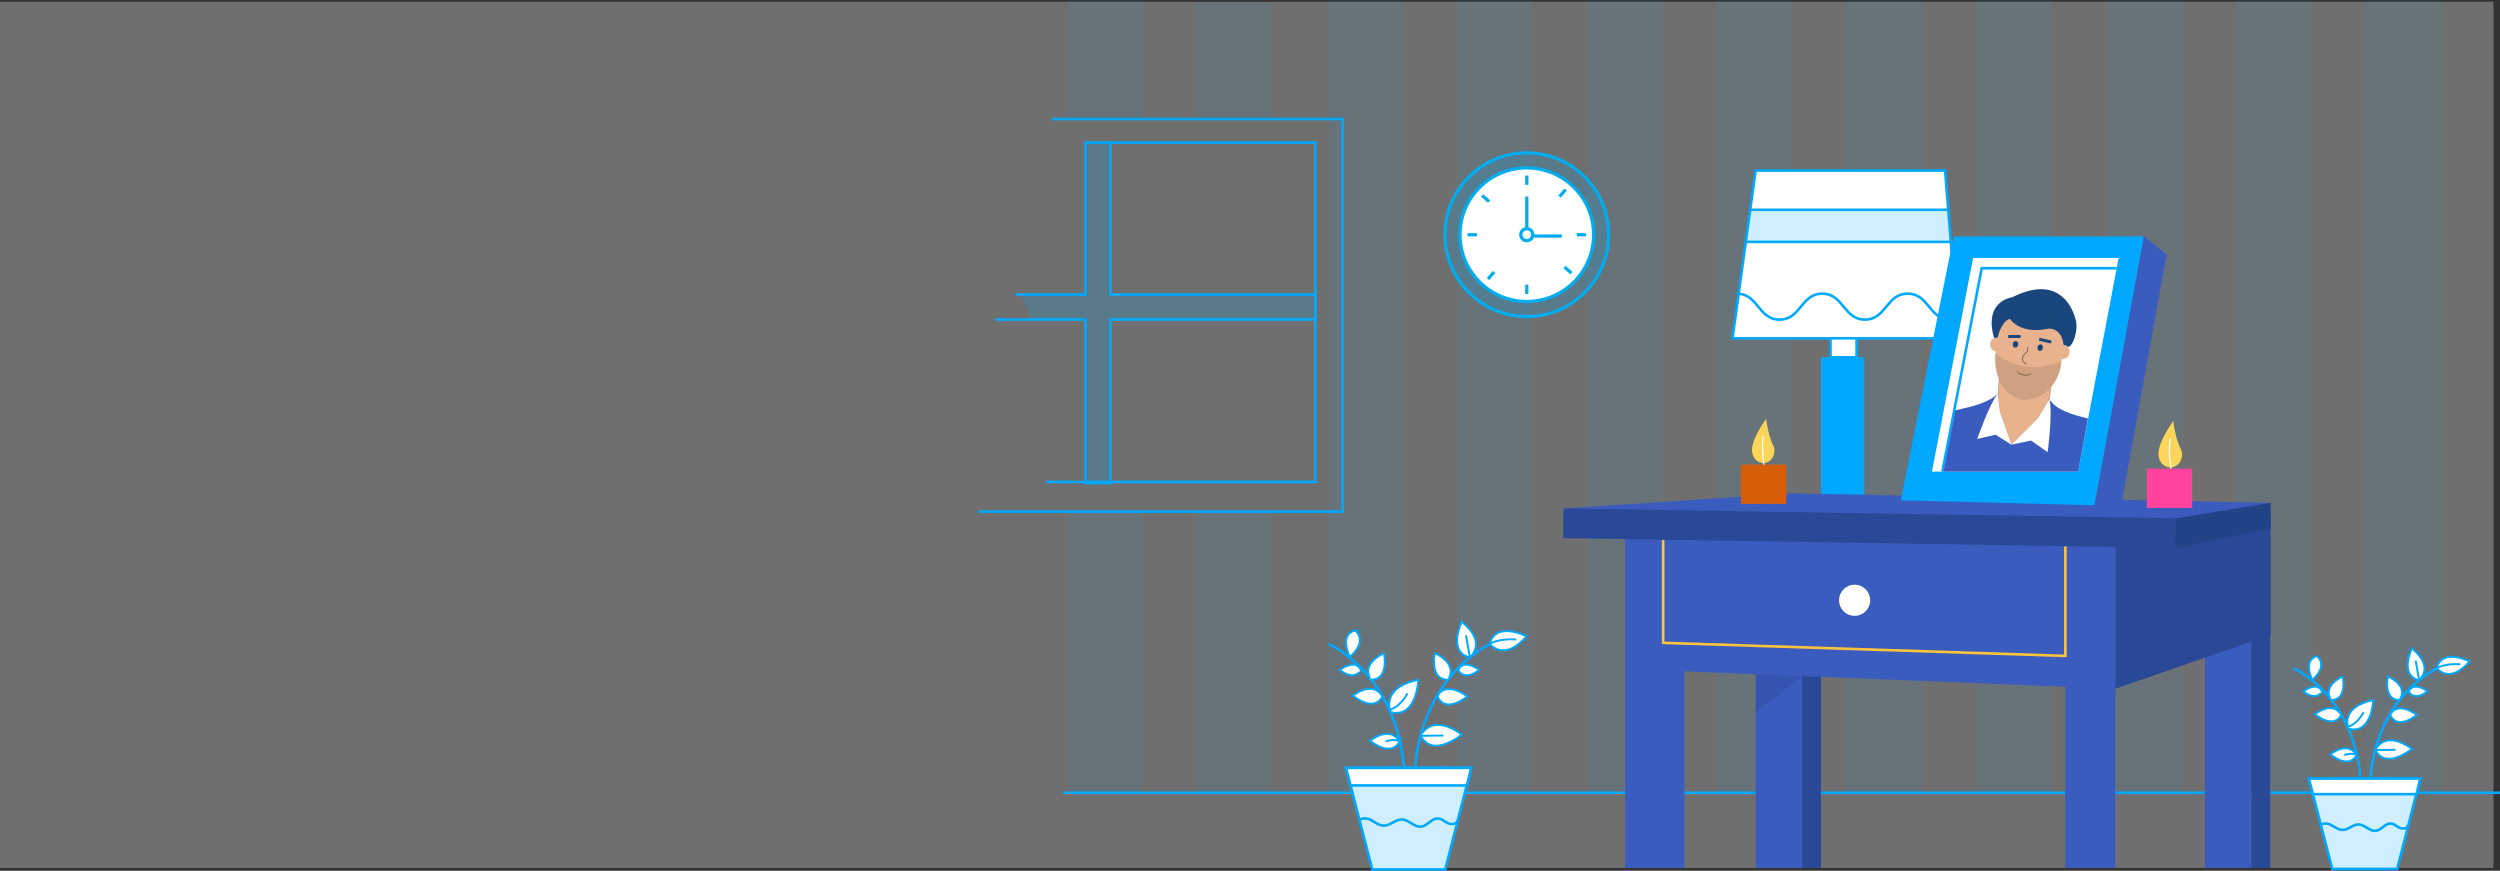 <svg xmlns="http://www.w3.org/2000/svg" xmlns:xlink="http://www.w3.org/1999/xlink" viewBox="0 0 1925.05 670.46"><rect x="0" y="0" width="1925.05" height="670.46" fill="#333333" stroke="none"/><defs><style>.cls-1,.cls-13,.cls-15,.cls-19,.cls-28,.cls-5,.cls-7{fill:none;}.cls-2{fill:#efefef;opacity:0.32;}.cls-3{opacity:0.07;}.cls-4,.cls-9{fill:#00a9ff;}.cls-5,.cls-6,.cls-7,.cls-8{stroke:#00a9ff;}.cls-13,.cls-14,.cls-15,.cls-19,.cls-23,.cls-25,.cls-28,.cls-5,.cls-6,.cls-7,.cls-8{stroke-miterlimit:10;}.cls-15,.cls-5,.cls-8{stroke-width:2px;}.cls-10,.cls-14,.cls-6,.cls-8{fill:#fff;}.cls-6,.cls-7{stroke-width:1.5px;}.cls-9{opacity:0.19;}.cls-17,.cls-18,.cls-27,.cls-9{isolation:isolate;}.cls-11{fill:#3a5cbe;}.cls-12,.cls-17{fill:#294896;}.cls-13,.cls-14{stroke:#00adee;stroke-width:2.5px;}.cls-15{stroke:#ffc43a;}.cls-16{fill:#214387;}.cls-17{opacity:0.31;}.cls-18{fill:#fcd559;}.cls-19{stroke:#fff;}.cls-20{fill:#d85d09;}.cls-21{fill:#ff429b;}.cls-22{clip-path:url(#clip-path);}.cls-23,.cls-24,.cls-25{fill:#e8b28e;}.cls-23{stroke:#b28f77;stroke-width:0.5px;}.cls-25,.cls-28{stroke:#7c6453;stroke-width:0.75px;}.cls-26{fill:#19467c;}.cls-27{fill:#7c6453;opacity:0.23;}</style><clipPath id="clip-path"><polygon class="cls-1" points="1525.55 212.56 1496.53 363.2 1600.18 363.2 1628.21 212.56 1525.55 212.56"/></clipPath></defs><title>Recurso 17</title><g id="Capa_2" data-name="Capa 2"><g id="Capa_1-2" data-name="Capa 1"><rect class="cls-2" y="1.36" width="1920" height="667"/><g class="cls-3"><rect class="cls-4" x="821.9" y="393.97" width="57.76" height="216.46"/><rect class="cls-4" x="821.9" width="57.76" height="91.66"/><rect class="cls-4" x="921.9" y="393.97" width="57.76" height="216.46"/><rect class="cls-4" x="921.9" y="1.55" width="57.76" height="90.11"/><rect class="cls-4" x="1021.9" width="57.76" height="610.43"/><rect class="cls-4" x="1121.9" width="57.76" height="610.43"/><rect class="cls-4" x="1221.9" width="57.76" height="610.43"/><rect class="cls-4" x="1321.9" width="57.76" height="610.43"/><rect class="cls-4" x="1421.9" width="57.76" height="610.43"/><rect class="cls-4" x="1521.9" width="57.76" height="610.43"/><rect class="cls-4" x="1621.9" width="57.76" height="610.43"/><rect class="cls-4" x="1721.9" width="57.76" height="610.43"/><rect class="cls-4" x="1821.9" width="57.76" height="610.43"/></g><line class="cls-5" x1="818.65" y1="610.43" x2="1925.05" y2="610.43"/><polyline class="cls-5" points="810.07 91.66 1033.84 91.66 1033.84 393.97 753.35 393.97"/><path class="cls-5" d="M1766.1,514.61s46,20,51.55,84.89h6.67"/><path class="cls-6" d="M1780.54,523.5s-7.77-15.11,3.56-18.22C1784.1,505.28,1793.44,512,1780.54,523.5Z"/><path class="cls-6" d="M1773.65,532.39s10.45-8.22,14.45,0C1788.1,532.17,1784.32,540.61,1773.65,532.39Z"/><path class="cls-6" d="M1803.89,520.83s4,18.23-8.9,18.23C1795,539,1787,529.28,1803.89,520.83Z"/><path class="cls-6" d="M1827.43,539s-.85,26.66-18.88,22.22C1808.55,561.28,1800.77,544.84,1827.43,539Z"/><path class="cls-6" d="M1782.54,549.94s14.22,12,20.22.67C1802.76,550.61,1797.88,539,1782.54,549.94Z"/><path class="cls-6" d="M1794.33,580.84s14.22,12,20.22.66C1814.55,581.5,1809.65,569.94,1794.33,580.84Z"/><path class="cls-5" d="M1876.77,514.61s-46,20-51.56,84.89h-6.67"/><path class="cls-6" d="M1857.22,499.26s-10,20.66,5.33,24.44C1862.77,523.73,1875.21,514.17,1857.22,499.26Z"/><path class="cls-6" d="M1869.21,532.39s-10.44-8.22-14.45,0C1854.54,532.17,1858.33,540.61,1869.21,532.39Z"/><path class="cls-6" d="M1901.66,509.28s-21.11-10.67-25.34,5.08C1876.32,514.39,1885.88,527.5,1901.66,509.28Z"/><path class="cls-6" d="M1838.76,520.83s-4,18.21,8.89,18.21C1847.65,539,1855.88,529.28,1838.76,520.83Z"/><path class="cls-6" d="M1861,550.48s-14.23,12-20.22.67C1840.07,549.49,1845.71,539.6,1861,550.48Z"/><path class="cls-6" d="M1857.22,576.61s-19.78,16.67-28.22.89C1829,577.5,1835.88,561.28,1857.22,576.61Z"/><line class="cls-7" x1="1844.59" y1="577.33" x2="1828.99" y2="577.5"/><path class="cls-6" d="M1807.44,559.73s6.71-.79,12.58-11.3"/><path class="cls-6" d="M1876.32,514.39s6.44-3.77,18.23-2.89"/><line class="cls-7" x1="1860.1" y1="508.61" x2="1862.77" y2="523.73"/><path class="cls-6" d="M1805.09,581.36s6.34-2.27,9.68.16"/><polygon class="cls-8" points="1845.88 669.06 1795.87 669.06 1777.88 599.5 1863.66 599.5 1845.88 669.06"/><polygon class="cls-9" points="1845.88 669.06 1795.87 669.06 1777.88 599.5 1863.66 599.5 1845.88 669.06"/><line class="cls-5" x1="1810.32" y1="599.5" x2="1806.1" y2="599.5"/><line class="cls-5" x1="1816.32" y1="599.5" x2="1810.32" y2="599.5"/><line class="cls-5" x1="1822.1" y1="599.5" x2="1816.32" y2="599.5"/><line class="cls-5" x1="1832.1" y1="599.5" x2="1827.88" y2="599.5"/><line class="cls-5" x1="1838.1" y1="599.5" x2="1832.1" y2="599.5"/><line class="cls-5" x1="1843.21" y1="599.5" x2="1838.1" y2="599.5"/><line class="cls-5" x1="1846.54" y1="599.5" x2="1843.21" y2="599.5"/><polygon class="cls-8" points="1846.54 599.5 1863.66 599.5 1860.76 611.5 1780.98 611.5 1777.88 599.5 1806.1 599.5 1846.54 599.5"/><path class="cls-5" d="M1786.77,635.72c2-2.44,6-1.77,8.66-.22s5.34,3.56,8.47,3.56c4.44,0,8-4.45,12.44-4.23,4.67.22,8.47,5.56,13.11,4.89,4.24-.45,7.11-5.78,11.34-5.56,2.66,0,4.66,2.22,7.11,3.33s6.22.45,6.22-2.22"/><path class="cls-5" d="M1023.21,495.92s51.69,22.47,57.93,95.39h7.49"/><path class="cls-6" d="M1039.44,505.9s-8.74-17,4-20.45C1043.41,485.45,1053.92,492.92,1039.44,505.9Z"/><path class="cls-6" d="M1031.7,515.9s11.74-9.25,16.26,0C1047.93,515.65,1043.68,525.13,1031.7,515.9Z"/><path class="cls-6" d="M1065.66,502.91s4.49,20.48-10,20.48C1055.67,523.39,1046.66,512.4,1065.66,502.91Z"/><path class="cls-6" d="M1092.13,523.39s-1,30-21.22,25C1070.91,548.36,1062.17,529.88,1092.13,523.39Z"/><path class="cls-6" d="M1041.69,535.62s16,13.49,22.72.75C1064.41,536.37,1058.92,523.39,1041.69,535.62Z"/><path class="cls-6" d="M1054.92,570.33s16,13.49,22.73.75C1077.65,571.08,1072.15,558.1,1054.92,570.33Z"/><path class="cls-5" d="M1147.56,495.92s-51.68,22.47-57.93,95.39h-7.49"/><path class="cls-6" d="M1125.59,478.69s-11.24,23.22,6,27.47C1131.83,506.16,1145.81,495.42,1125.59,478.69Z"/><path class="cls-6" d="M1139.07,515.9s-11.73-9.25-16.26,0C1122.59,515.65,1126.84,525.13,1139.07,515.9Z"/><path class="cls-6" d="M1175.53,489.93s-23.73-12-28.46,5.74C1147.06,495.67,1157.8,510.4,1175.53,489.93Z"/><path class="cls-6" d="M1104.86,502.91s-4.49,20.48,10,20.48C1114.85,523.39,1124.09,512.4,1104.86,502.91Z"/><path class="cls-6" d="M1129.89,536.23s-16,13.49-22.72.75C1106.33,535.11,1112.66,524,1129.89,536.23Z"/><path class="cls-6" d="M1125.59,565.59s-22.22,18.7-31.71,1C1093.88,566.59,1101.62,548.36,1125.59,565.59Z"/><line class="cls-7" x1="1111.41" y1="566.38" x2="1093.88" y2="566.59"/><path class="cls-6" d="M1069.65,546.61s7.56-.89,14.14-12.69"/><path class="cls-6" d="M1147.06,495.67s7.25-4.25,20.48-3.25"/><line class="cls-7" x1="1128.83" y1="489.18" x2="1131.83" y2="506.16"/><path class="cls-6" d="M1067,570.89s7.13-2.55,10.87.19"/><polygon class="cls-8" points="1112.86 669.46 1056.67 669.46 1036.45 591.31 1132.83 591.31 1112.86 669.46"/><polygon class="cls-9" points="1112.86 669.46 1056.67 669.46 1036.45 591.31 1132.83 591.31 1112.86 669.46"/><line class="cls-5" x1="1072.9" y1="591.31" x2="1068.16" y2="591.31"/><line class="cls-5" x1="1079.64" y1="591.31" x2="1072.9" y2="591.31"/><line class="cls-5" x1="1086.14" y1="591.31" x2="1079.64" y2="591.31"/><line class="cls-5" x1="1097.37" y1="591.31" x2="1092.63" y2="591.31"/><line class="cls-5" x1="1104.11" y1="591.31" x2="1097.37" y2="591.31"/><line class="cls-5" x1="1109.86" y1="591.31" x2="1104.11" y2="591.31"/><line class="cls-5" x1="1113.6" y1="591.31" x2="1109.86" y2="591.31"/><polygon class="cls-8" points="1113.6 591.31 1132.83 591.31 1129.58 604.79 1039.94 604.79 1036.45 591.31 1068.16 591.31 1113.6 591.31"/><path class="cls-5" d="M1046.43,632c2.25-2.75,6.74-2,9.76-.25s6,4,9.49,4c5,0,9-5,14-4.74,5.24.24,9.49,6.24,14.73,5.49,4.75-.5,8-6.51,12.73-6.24,3,0,5.25,2.5,8,3.74s7,.51,7-2.49"/><polygon class="cls-8" points="1508.11 260.48 1334.06 260.48 1351.87 131.35 1497.76 131.35 1508.11 260.48"/><rect class="cls-4" x="1402.16" y="275.1" width="33.36" height="109.89"/><rect class="cls-8" x="1409.51" y="260.48" width="20.1" height="14.62"/><line class="cls-5" x1="1347.71" y1="161.54" x2="1500.38" y2="161.54"/><line class="cls-5" x1="1344.3" y1="186.26" x2="1501.82" y2="186.26"/><path class="cls-10" d="M1337.42,226.12c16.44,0,16.44,20,32.88,20s16.44-20,32.88-20,16.44,20,32.88,20,16.44-20,32.88-20,16.44,20,32.88,20"/><path class="cls-5" d="M1337.42,226.12c16.44,0,16.44,20,32.88,20s16.44-20,32.88-20,16.44,20,32.88,20,16.44-20,32.88-20,16.44,20,32.88,20"/><rect class="cls-11" x="1697.9" y="482.61" width="35.61" height="185.75"/><rect class="cls-12" x="1733.51" y="482.61" width="14.62" height="185.75"/><rect class="cls-11" x="1351.93" y="519.15" width="35.61" height="149.21"/><rect class="cls-12" x="1387.54" y="519.15" width="14.62" height="149.21"/><polygon class="cls-12" points="1628.76 530.33 1748.45 488.91 1748.45 395.87 1628.76 420.08 1628.76 530.33"/><circle class="cls-13" cx="1175.67" cy="180.75" r="63.02"/><circle class="cls-9" cx="1175.67" cy="180.72" r="63.02"/><circle class="cls-14" cx="1175.67" cy="180.72" r="51.44"/><line class="cls-13" x1="1175.67" y1="135.16" x2="1175.67" y2="142.32"/><line class="cls-13" x1="1175.67" y1="219.19" x2="1175.67" y2="226.34"/><line class="cls-13" x1="1221.26" y1="180.75" x2="1214.11" y2="180.75"/><line class="cls-13" x1="1137.24" y1="180.75" x2="1130.08" y2="180.75"/><line class="cls-13" x1="1205.57" y1="146" x2="1200.87" y2="151.4"/><line class="cls-13" x1="1150.47" y1="209.44" x2="1145.78" y2="214.84"/><line class="cls-13" x1="1210.09" y1="210.32" x2="1204.69" y2="205.63"/><line class="cls-13" x1="1146.65" y1="155.22" x2="1141.25" y2="150.53"/><circle class="cls-14" cx="1175.67" cy="180.72" r="4.62"/><line class="cls-13" x1="1175.67" y1="176.1" x2="1175.67" y2="151.32"/><line class="cls-13" x1="1180.16" y1="181.78" x2="1202.6" y2="181.78"/><polyline class="cls-11" points="1251.4 668.36 1251.4 411.86 1628.76 420.08 1628.76 668.36 1590.38 668.36 1590.38 528.81 1297.09 516.93 1297.09 668.36"/><polyline class="cls-15" points="1280.67 415.69 1280.67 494.99 1590.38 505.06 1590.38 420.69"/><circle class="cls-10" cx="1428.09" cy="462.22" r="11.99"/><polygon class="cls-11" points="1203.95 391.6 1379.32 379.88 1748.45 387.19 1734.75 400.89 1570.28 411.86 1220.34 400.89 1203.95 391.6"/><rect class="cls-12" x="1428.07" y="170.97" width="22.85" height="471.47" transform="translate(1009.73 1839.49) rotate(-89.08)"/><polygon class="cls-16" points="1675.35 399.21 1748.45 387.19 1748.45 406.83 1674.99 422.06 1675.35 399.21"/><polygon class="cls-4" points="1650.89 182.03 1612.83 389.1 1463.71 385.27 1504.29 182.03 1650.89 182.03"/><polygon class="cls-10" points="1519.32 198.68 1487.64 363.14 1600.13 363.14 1631.4 198.68 1519.32 198.68"/><polygon class="cls-11" points="1650.89 182.03 1668.35 195.83 1633.36 389.1 1612.83 389.1 1650.89 182.03"/><polyline class="cls-8" points="1495.69 363.14 1525.97 206.55 1629.9 206.55"/><polygon class="cls-17" points="1387.54 520.77 1351.93 519.15 1351.93 548.64 1387.54 520.77"/><polygon class="cls-9" points="1501.82 186.26 1344.3 186.26 1347.71 161.54 1500.38 161.54 1501.82 186.26"/><path class="cls-18" d="M1366.1,345h0a9.92,9.92,0,0,0-1.35-3.26,73.46,73.46,0,0,1-4.75-19.32s-13.52,18.31-10.45,27.1a8.73,8.73,0,0,0,8.25,7c4.72,0,8.54-4.2,8.54-9.38A11,11,0,0,0,1366.1,345Z"/><path class="cls-19" d="M1358.3,358.26s-2.25-14.21-.58-22.66"/><path class="cls-18" d="M1679.93,347.81h0a10.07,10.07,0,0,0-1.41-3.42,76.89,76.89,0,0,1-5-20.26s-14.17,19.21-11,28.42a9.16,9.16,0,0,0,8.66,7.39c5,0,9-4.41,9-9.84A11,11,0,0,0,1679.93,347.81Z"/><path class="cls-19" d="M1671.76,361.77s-2.36-14.9-.62-23.77"/><rect class="cls-20" x="1340.55" y="357.75" width="34.92" height="30.25"/><rect class="cls-21" x="1653.13" y="360.88" width="34.92" height="30.25"/><polyline class="cls-5" points="854.23 109.75 1012.82 109.75 1012.82 371.1 805.37 371.1"/><polygon class="cls-9" points="1012.82 226.77 855.08 226.77 855.08 109.75 835.85 109.75 835.85 226.77 785.75 226.77 794.58 246 835.85 246 835.85 371.93 855.08 371.93 855.08 246 1012.82 246 1012.82 226.77"/><polyline class="cls-5" points="766.31 246.03 835.85 246.03 835.85 371.96 855.08 371.96 855.08 246.03 1012.82 246.03 1012.82 226.8 855.08 226.8 855.08 109.78 835.85 109.78 835.85 226.8 782.21 226.8"/><g class="cls-22"><polygon class="cls-23" points="1580.78 287.7 1574.6 331.07 1566.65 340.22 1542.12 346.19 1534.44 338.33 1533.07 324.45 1537.24 319.28 1540.65 278.1 1580.78 287.7"/><path class="cls-11" d="M1578,307.35c-.17,7.72-5.48,12.35-10.81,17.94-6.85,7.16-10,9.16-18.34,17.15-5.72-13.09-13.46-23.94-10.61-39.31-13.62,14.16-53.75,12-67.49,26-4.8,4.91,3.22,12.37.09,18.48-13.11,25.63-23.34,52.62-33.55,79.55-.83,2.2-1.68,4.6-1,6.86,1.06,3.76,5.48,5.24,9.27,6.15l184.26,44.31-4.13-3.26c5.93-1.74,10.32-7,12.61-12.72s2.79-12,3.27-18.17l1.83-23.77c1.48-19.13,3-38.49-.31-57.4-1.9-11,5.62-26.5-2.45-34.24-13.92-13.36-52.6-11.1-62.61-27.59"/><path class="cls-10" d="M1538.22,303.13l1.54,13.62,9.07,25.69-12.2-7.7L1522.49,338S1531.6,311.77,1538.22,303.13Z"/><path class="cls-10" d="M1578.12,307.51l-8.87,14.72-20.42,20.21,15.06-3.25,12.82,9S1580.81,318.06,1578.12,307.51Z"/><ellipse class="cls-24" cx="1537.48" cy="265.31" rx="5.05" ry="5.42" transform="translate(-14.93 109.52) rotate(-4.06)"/><ellipse class="cls-24" cx="1588.46" cy="271.01" rx="5.55" ry="5.15" transform="translate(852.08 1704.33) rotate(-72.49)"/><path class="cls-24" d="M1590,257.8l-3.16,25.07s-4.76,24.91-28.76,24.55c0,0-22.14-3.25-21.63-32.41l3.35-31.72,51.27,6.2Z"/><path class="cls-25" d="M1560.67,280.49c-7.81-4,.35-9.78.35-9.78l.55-3.48"/><rect class="cls-26" x="1573.73" y="257.48" width="2.3" height="9.65" rx="0.53" transform="translate(955.26 1733.74) rotate(-76.62)"/><rect class="cls-26" x="1546.31" y="257.97" width="9.65" height="2.3" rx="0.53"/><path class="cls-26" d="M1547.71,245.52s7.35,12.21,29.32,7.57c0,0,10.52-1.28,11.9,12.45a5.19,5.19,0,0,1,2.84,1.09c2.7,2.63,8.13-8.57,7-18.4,0,0-6.65-40.73-49.39-19.29,0,0-22.11,2.56-13.93,31.18h2.69S1540.84,247.49,1547.71,245.52Z"/><path class="cls-27" d="M1557.6,307.76s-22.14-3.24-21.63-32.41l.4-3.74c21.1,18.06,45,9.07,50.67,6.5l-.65,5.11S1581.67,308.13,1557.6,307.76Z"/><ellipse class="cls-26" cx="1551.96" cy="265.18" rx="2.51" ry="2.09" transform="translate(943.95 1717.5) rotate(-76.98)"/><ellipse class="cls-26" cx="1570.97" cy="267.7" rx="2.51" ry="2.09" transform="translate(956.23 1737.97) rotate(-76.98)"/><path class="cls-28" d="M1564.05,287.87s-6,3.33-10.72-1.85"/></g><line class="cls-5" x1="1810.98" y1="568" x2="1810.98" y2="568"/></g></g></svg>